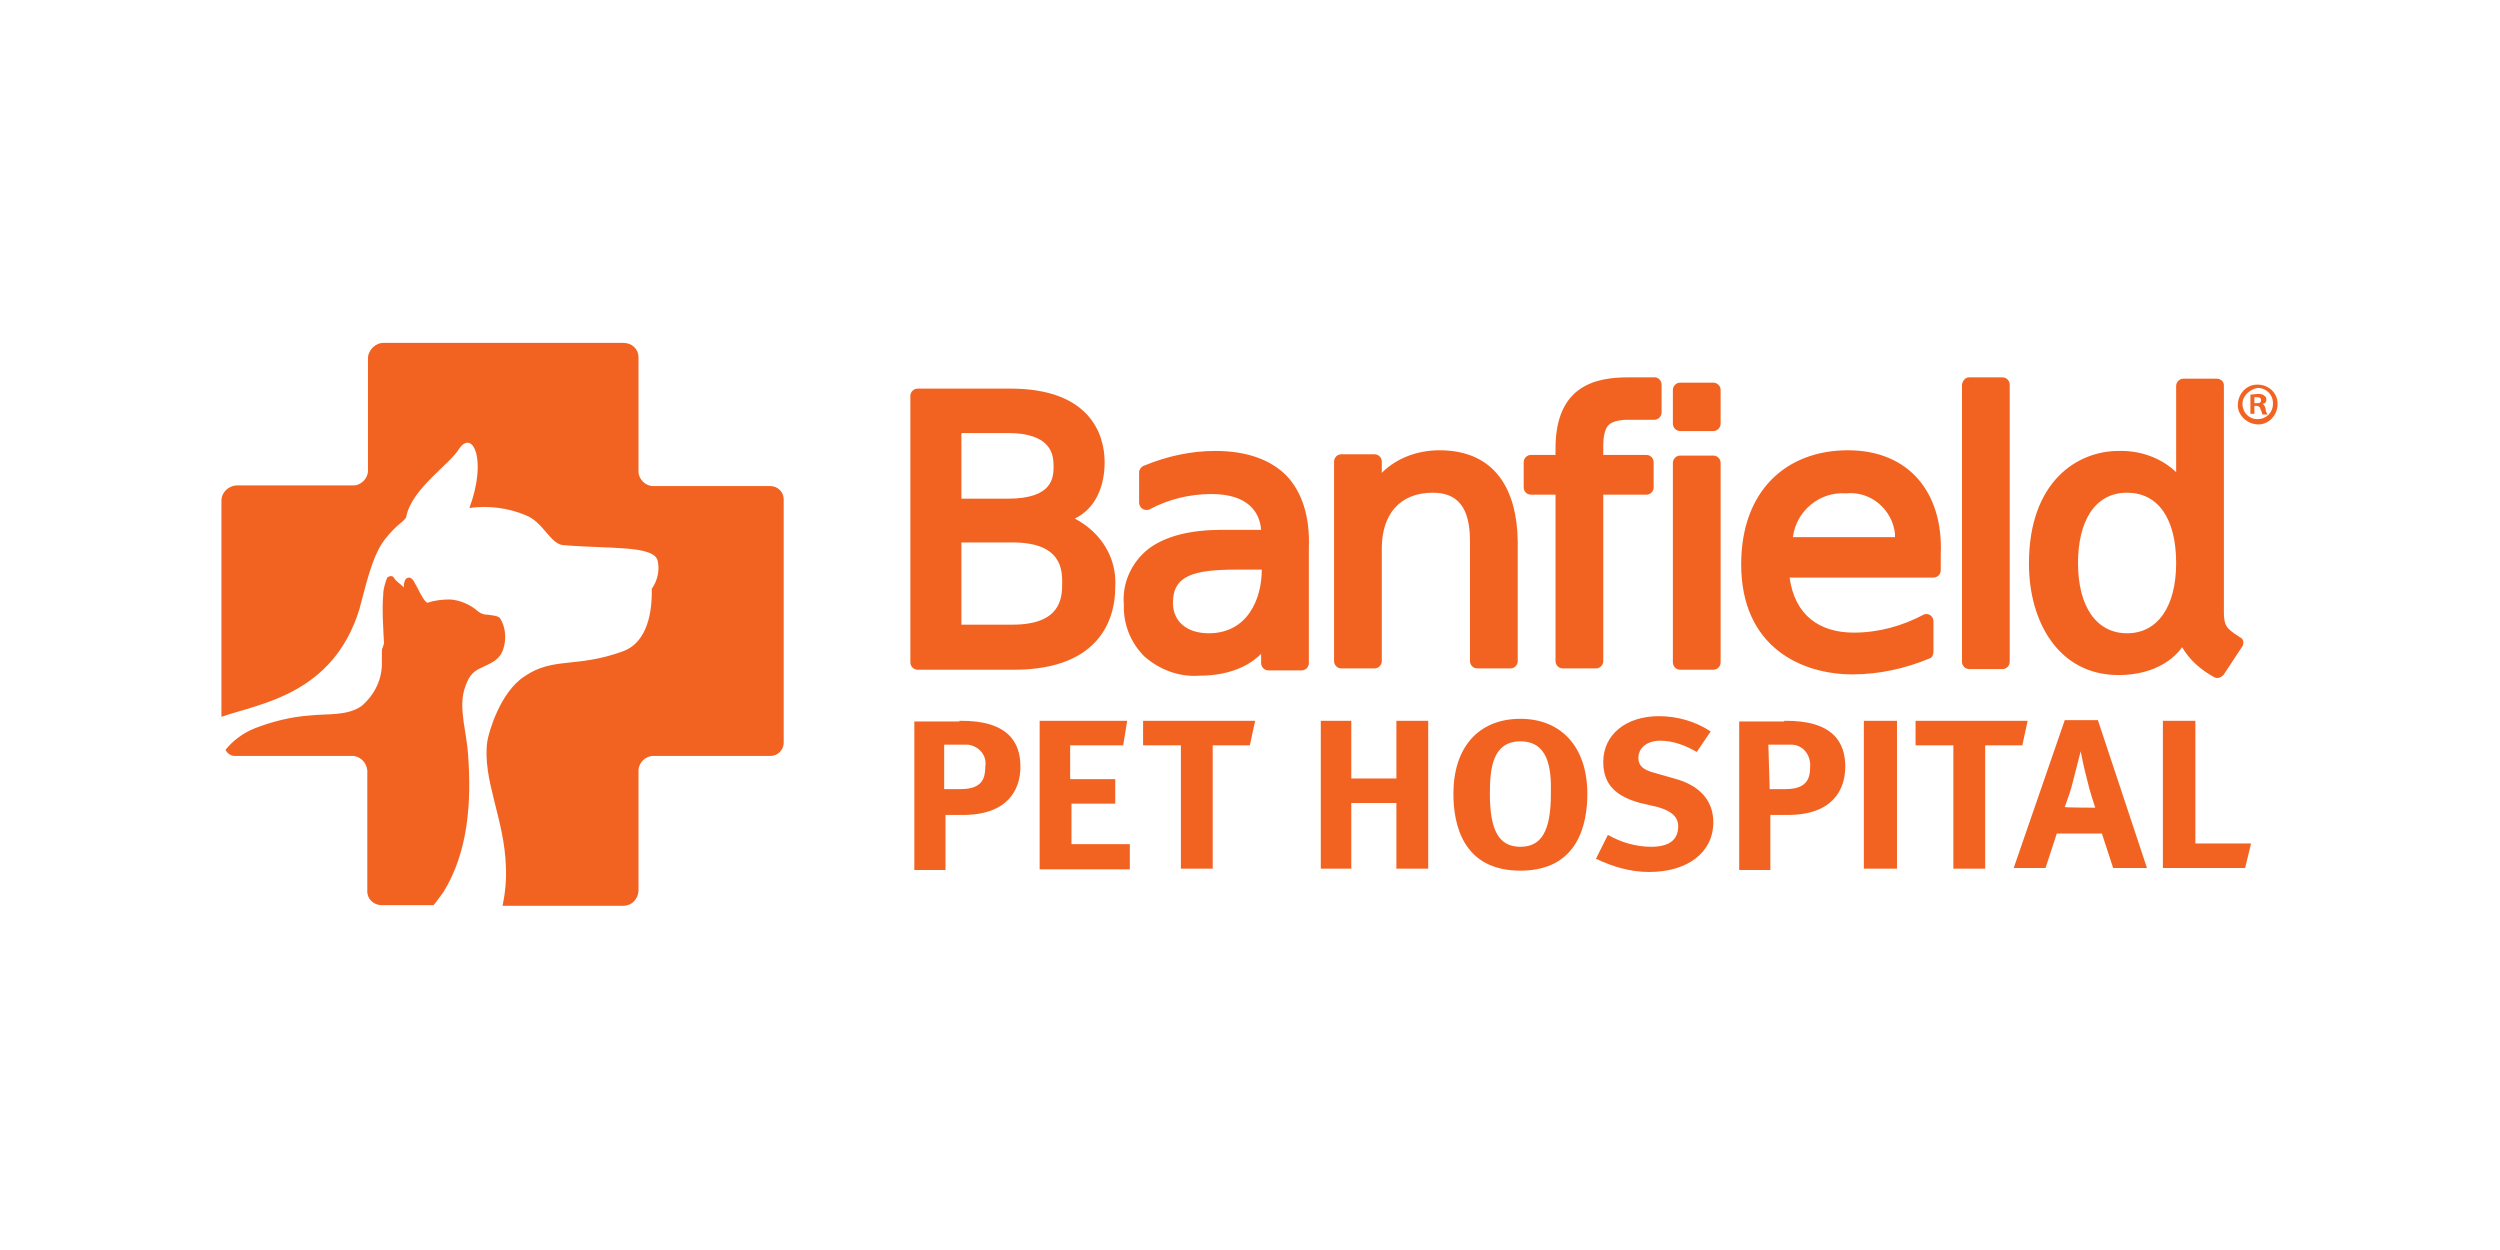 <svg width="700" height="350" viewBox="0 0 700 350" fill="none" xmlns="http://www.w3.org/2000/svg">
<path d="M315.609 201.825L314.495 208.695H299.643V218.163H312.268V225.033H300.014V236.358H316.352V243.413H291.102V201.825H315.609ZM351.441 201.825L349.956 208.695H339.559V243.227H330.648V208.695H320.065V201.825H351.441ZM378.362 201.825V217.978H390.987V201.825H399.898V243.227H390.987V224.847H378.362V243.227H369.822V201.825H378.362ZM425.705 243.784C409.553 243.784 406.953 230.788 406.953 222.248C406.953 209.252 414.008 201.268 425.705 201.268C437.216 201.268 444.456 209.252 444.456 222.248C444.456 230.788 441.857 243.784 425.705 243.784ZM425.705 207.581C417.907 207.581 417.165 215.193 417.165 222.248C417.165 232.645 419.764 237.1 425.705 237.1C431.646 237.1 434.245 232.645 434.245 222.248C434.431 215.007 433.502 207.581 425.705 207.581ZM475.09 210.551C471.934 208.695 468.406 207.395 464.879 207.395C461.351 207.395 458.752 209.252 458.752 212.222C458.752 214.264 459.866 215.564 463.579 216.492L468.778 217.978C475.833 219.834 479.731 224.104 479.731 230.231C479.731 238.586 472.676 244.155 461.723 244.155C456.524 244.155 451.511 242.67 446.87 240.442L450.212 233.759C453.739 235.801 458.009 237.1 462.28 237.1C467.292 237.1 469.892 235.244 469.892 231.345C469.892 228.746 468.035 227.075 464.136 225.961L459.309 224.847C452.44 222.99 448.912 219.649 448.912 213.336C448.912 205.724 455.225 200.526 464.507 200.526C469.706 200.526 474.719 202.011 478.989 204.796L475.09 210.551ZM499.597 201.825C513.521 201.64 516.677 208.138 516.677 214.636C516.677 221.134 513.15 228.189 500.525 228.189H495.698V243.598H486.972V202.011H499.597V201.825ZM495.512 220.948H499.968C506.095 220.948 506.838 217.792 506.838 214.636C507.023 211.48 504.981 208.695 501.825 208.509C501.639 208.509 501.082 208.509 500.896 208.509H495.141L495.512 220.948ZM268.638 201.825C282.562 201.64 285.718 208.138 285.718 214.636C285.718 221.134 282.191 228.189 269.566 228.189H264.739V243.598H256.013V202.011H268.638V201.825ZM264.553 220.948H269.009C275.136 220.948 275.878 217.792 275.878 214.636C276.435 211.48 274.022 208.88 271.051 208.509C270.866 208.509 270.309 208.509 270.123 208.509H264.368V220.948H264.553ZM531.159 201.825V243.227H521.876V201.825H531.159ZM567.733 201.825L566.248 208.695H555.851V243.227H546.94V208.695H536.357V201.825H567.733ZM587.413 201.64L601.152 243.041H591.683L588.527 233.387H575.902L572.746 243.041H563.835L578.13 201.64H587.413ZM586.671 226.147C586.671 226.147 585.185 221.876 584.257 217.792C583.7 215.935 582.586 210.366 582.586 210.366L580.544 218.349C579.801 221.505 579.059 223.362 578.13 225.961C578.316 226.147 586.671 226.147 586.671 226.147ZM614.705 201.825V236.172H630.3L628.629 243.041H605.608V201.825H614.705ZM300.942 145.199C306.698 142.415 309.297 136.288 309.297 129.419C309.297 121.435 305.027 108.81 282.934 108.81H256.941C255.827 108.81 254.899 109.739 254.899 110.853V185.487C254.899 186.601 255.827 187.53 256.941 187.53H283.862C308.926 187.53 312.268 172.12 312.268 164.508C312.825 156.339 308.369 149.098 300.942 145.199ZM269.195 151.883H283.49C297.415 151.883 297.415 159.681 297.415 163.394C297.415 167.664 296.858 174.905 283.49 174.905H269.195V151.883ZM282.191 139.63H269.195V121.25H282.191C294.444 121.25 295.001 127.376 295.001 130.532C295.001 133.689 294.816 139.63 282.191 139.63ZM360.167 133.132C355.712 128.676 349.028 126.262 340.302 126.262C333.433 126.262 326.749 127.748 320.436 130.347C319.694 130.532 318.951 131.461 318.951 132.203V140.744C318.951 141.858 319.88 142.786 320.993 142.786C321.179 142.786 321.736 142.786 321.922 142.6C327.12 139.815 333.061 138.33 339.188 138.33C349.585 138.33 352.741 143.529 353.112 148.356H342.159C333.433 148.356 326.563 150.027 321.736 153.554C316.909 157.267 314.124 163.208 314.681 169.335C314.495 174.719 316.538 179.918 320.436 183.816C324.707 187.53 330.091 189.572 335.661 189.201C346.057 189.201 351.07 185.116 353.112 183.074V185.673C353.112 186.787 354.041 187.715 355.155 187.715H364.438C365.552 187.715 366.48 186.787 366.48 185.673V153.554C366.851 144.457 364.438 137.587 360.167 133.132ZM353.298 159.495C353.298 167.85 349.214 177.318 338.445 177.318C332.504 177.318 328.42 174.162 328.42 168.778C328.42 161.166 334.175 159.495 346.243 159.495H353.298ZM403.054 126.077C397.113 126.077 391.172 128.119 386.902 132.389V129.233C386.902 128.119 385.974 127.191 384.86 127.191H375.577C374.463 127.191 373.535 128.119 373.535 129.233V185.116C373.535 186.23 374.463 187.158 375.577 187.158H384.86C385.974 187.158 386.902 186.23 386.902 185.116V153.554C386.902 144.271 391.729 137.959 401.198 137.959C409.924 137.959 411.595 144.642 411.595 151.698V185.116C411.595 186.23 412.523 187.158 413.637 187.158H422.92C424.034 187.158 424.962 186.23 424.962 185.116V151.512C424.777 137.402 418.835 126.077 403.054 126.077ZM463.393 105.654H455.967C447.427 105.654 435.545 107.511 435.545 125.52V127.376H428.675C427.561 127.376 426.633 128.305 426.633 129.419V136.474C426.633 137.588 427.561 138.516 428.675 138.516H435.545V185.116C435.545 186.23 436.473 187.158 437.587 187.158H446.87C447.984 187.158 448.912 186.23 448.912 185.116V138.516H460.98C462.094 138.516 463.022 137.588 463.022 136.474V129.419C463.022 128.305 462.094 127.376 460.98 127.376H448.912V124.777C448.912 121.064 449.84 119.579 450.397 119.022C450.954 118.465 452.44 117.536 455.781 117.536H463.208C464.322 117.536 465.25 116.608 465.25 115.494V107.697C465.25 106.583 464.322 105.654 463.393 105.654ZM470.448 127.562H479.731C480.845 127.562 481.774 128.49 481.774 129.604V185.487C481.774 186.601 480.845 187.53 479.731 187.53H470.448C469.335 187.53 468.406 186.601 468.406 185.487V129.604C468.406 128.49 469.335 127.562 470.448 127.562ZM470.448 107.14H479.731C480.845 107.14 481.774 108.068 481.774 109.182V118.65C481.774 119.764 480.845 120.693 479.731 120.693H470.448C469.335 120.693 468.406 119.764 468.406 118.65V109.182C468.406 108.068 469.335 107.14 470.448 107.14ZM517.42 126.077C500.154 126.077 487.529 137.402 487.529 158.01C487.529 181.217 504.424 188.829 518.72 188.829C526.146 188.829 533.572 187.158 540.256 184.373C540.999 184.188 541.37 183.259 541.37 182.517V173.977C541.37 172.863 540.442 171.934 539.513 171.934C539.328 171.934 538.771 171.934 538.585 172.12C532.644 175.276 525.96 177.133 519.091 177.133C509.437 177.133 502.567 172.306 501.082 161.723H541.37C542.484 161.723 543.412 160.795 543.412 159.681V155.225C544.155 138.145 534.686 126.077 517.42 126.077ZM502.01 150.398C502.939 142.972 509.622 137.588 516.863 138.144C523.732 137.402 529.859 142.6 530.602 149.47C530.602 149.655 530.602 150.212 530.602 150.398H502.01ZM551.396 105.654H560.678C561.792 105.654 562.721 106.583 562.721 107.697V185.302C562.721 186.416 561.792 187.344 560.678 187.344H551.396C550.282 187.344 549.353 186.416 549.353 185.302V107.697C549.539 106.583 550.282 105.654 551.396 105.654ZM622.688 171.377V107.882C622.688 106.768 621.76 106.026 620.646 106.026H611.363C610.249 106.026 609.321 106.954 609.321 108.068V132.203C605.051 128.119 599.11 126.077 593.169 126.262C581.843 126.262 568.105 134.617 568.105 157.824C568.105 174.162 576.459 189.015 593.169 189.015C604.123 189.015 609.321 183.631 610.992 181.217C613.034 184.745 616.19 187.53 619.904 189.572C620.832 190.129 621.946 189.757 622.688 188.829L627.701 181.217C628.444 180.289 628.258 178.804 627.144 178.432C627.144 178.432 626.959 178.432 626.959 178.247C623.245 176.019 622.688 174.905 622.688 171.377ZM609.321 157.639C609.321 169.892 604.123 177.318 595.582 177.318C587.042 177.318 581.844 169.892 581.844 157.639C581.844 146.313 586.299 137.959 595.582 137.959C604.123 137.959 609.321 145.014 609.321 157.639ZM637.727 113.081C637.727 116.237 635.313 118.836 632.343 118.836C629.372 118.836 626.587 116.422 626.587 113.452C626.587 110.296 629.001 107.697 631.971 107.697H632.157C635.127 107.697 637.727 109.924 637.727 113.081ZM627.887 113.081C627.887 115.494 629.743 117.351 631.971 117.351C631.971 117.351 631.971 117.351 632.157 117.351C634.57 117.351 636.427 115.494 636.427 113.081C636.427 113.081 636.427 113.081 636.427 112.895C636.427 110.481 634.57 108.625 632.157 108.625C629.929 108.996 627.887 110.853 627.887 113.081ZM631.229 115.865H630.115V110.481C630.857 110.481 631.6 110.296 632.157 110.296C632.714 110.296 633.642 110.296 634.014 110.853C634.57 111.038 634.571 111.595 634.571 111.967C634.571 112.709 634.014 113.081 633.457 113.081C634.014 113.266 634.199 113.823 634.385 114.566C634.385 115.123 634.57 115.494 634.942 116.051H633.457C633.271 115.494 633.271 115.123 632.9 114.566C632.9 114.009 632.343 113.638 631.786 113.638H631.229V115.865ZM631.229 112.895H631.971C632.714 112.895 633.085 112.709 633.085 112.152C633.085 111.595 632.9 111.224 631.971 111.224C631.786 111.224 631.414 111.224 631.229 111.224V112.895ZM131.436 142.229C136.82 141.486 142.39 142.229 147.217 144.271C152.044 146.128 154.087 152.254 157.614 152.626C170.796 153.74 183.235 152.626 184.163 157.082C184.72 159.681 184.163 162.466 182.492 164.879C182.678 173.791 180.079 180.289 174.509 182.331C161.327 187.158 155.015 183.816 146.846 189.386C139.977 193.842 136.82 205.167 136.449 207.581C134.964 218.163 141.276 229.303 141.647 242.67C141.833 246.198 141.462 250.097 140.719 253.624H174.509C176.923 253.624 178.593 251.767 178.779 249.54V215.75C178.779 213.707 180.636 211.665 182.864 211.665H215.725C217.767 211.665 219.438 209.994 219.438 207.952V139.815C219.438 137.773 217.767 136.102 215.725 136.102H182.864C180.821 136.102 178.779 134.246 178.779 132.018V100.085C178.779 97.671 176.923 96 174.509 96H107.301C105.258 96 103.216 97.857 103.031 100.085V131.832C103.031 133.874 101.174 135.917 98.946 135.917H66.085C64.042 136.102 62 137.773 62 140.187V200.711C72.582 196.998 93.191 194.585 100.617 170.635C102.102 165.436 103.959 155.968 107.672 151.141C111.385 146.313 113.613 145.942 113.799 144.457C115.47 136.659 126.052 129.976 128.651 125.52C132.365 120.321 136.449 128.676 131.436 142.229ZM113.056 164.508C113.056 163.394 113.242 161.723 114.541 161.723C115.284 161.723 116.027 162.837 116.212 163.394C116.955 164.508 118.626 168.592 119.74 168.778C121.782 168.035 124.01 167.85 126.052 167.85C128.837 168.035 131.808 169.335 133.85 171.192C134.778 171.934 135.706 172.12 136.635 172.12C137.563 172.306 139.234 172.306 139.977 173.048C141.647 175.647 141.833 178.989 140.905 181.774C139.791 184.93 137.749 185.487 134.778 186.973C132.179 188.087 131.065 189.572 129.951 193.285C128.466 198.669 130.694 205.353 131.065 211.294C131.993 224.29 131.251 238.214 124.196 249.725C123.639 250.468 122.339 252.324 121.411 253.438H106.929C104.516 253.438 102.659 251.582 102.845 249.168V216.492C103.031 214.079 101.36 212.037 99.132 211.665C98.946 211.665 98.946 211.665 98.575 211.665H65.713C64.599 211.665 63.671 210.923 63.114 209.994C65.156 207.395 68.127 205.167 71.469 203.868C76.296 202.011 81.494 200.711 86.693 200.34C91.52 199.783 97.089 200.526 101.174 197.741C104.887 194.585 107.115 190.129 106.929 185.116C106.929 183.445 106.929 183.074 106.929 182.331C106.929 181.217 107.672 180.66 107.486 179.546C107.301 175.276 106.929 170.82 107.301 166.55C107.301 164.879 107.858 163.208 108.415 161.723C109.157 161.166 109.9 161.166 110.271 161.723C110.828 162.837 112.128 163.394 113.056 164.508Z" fill="#F26322"/>
</svg>
